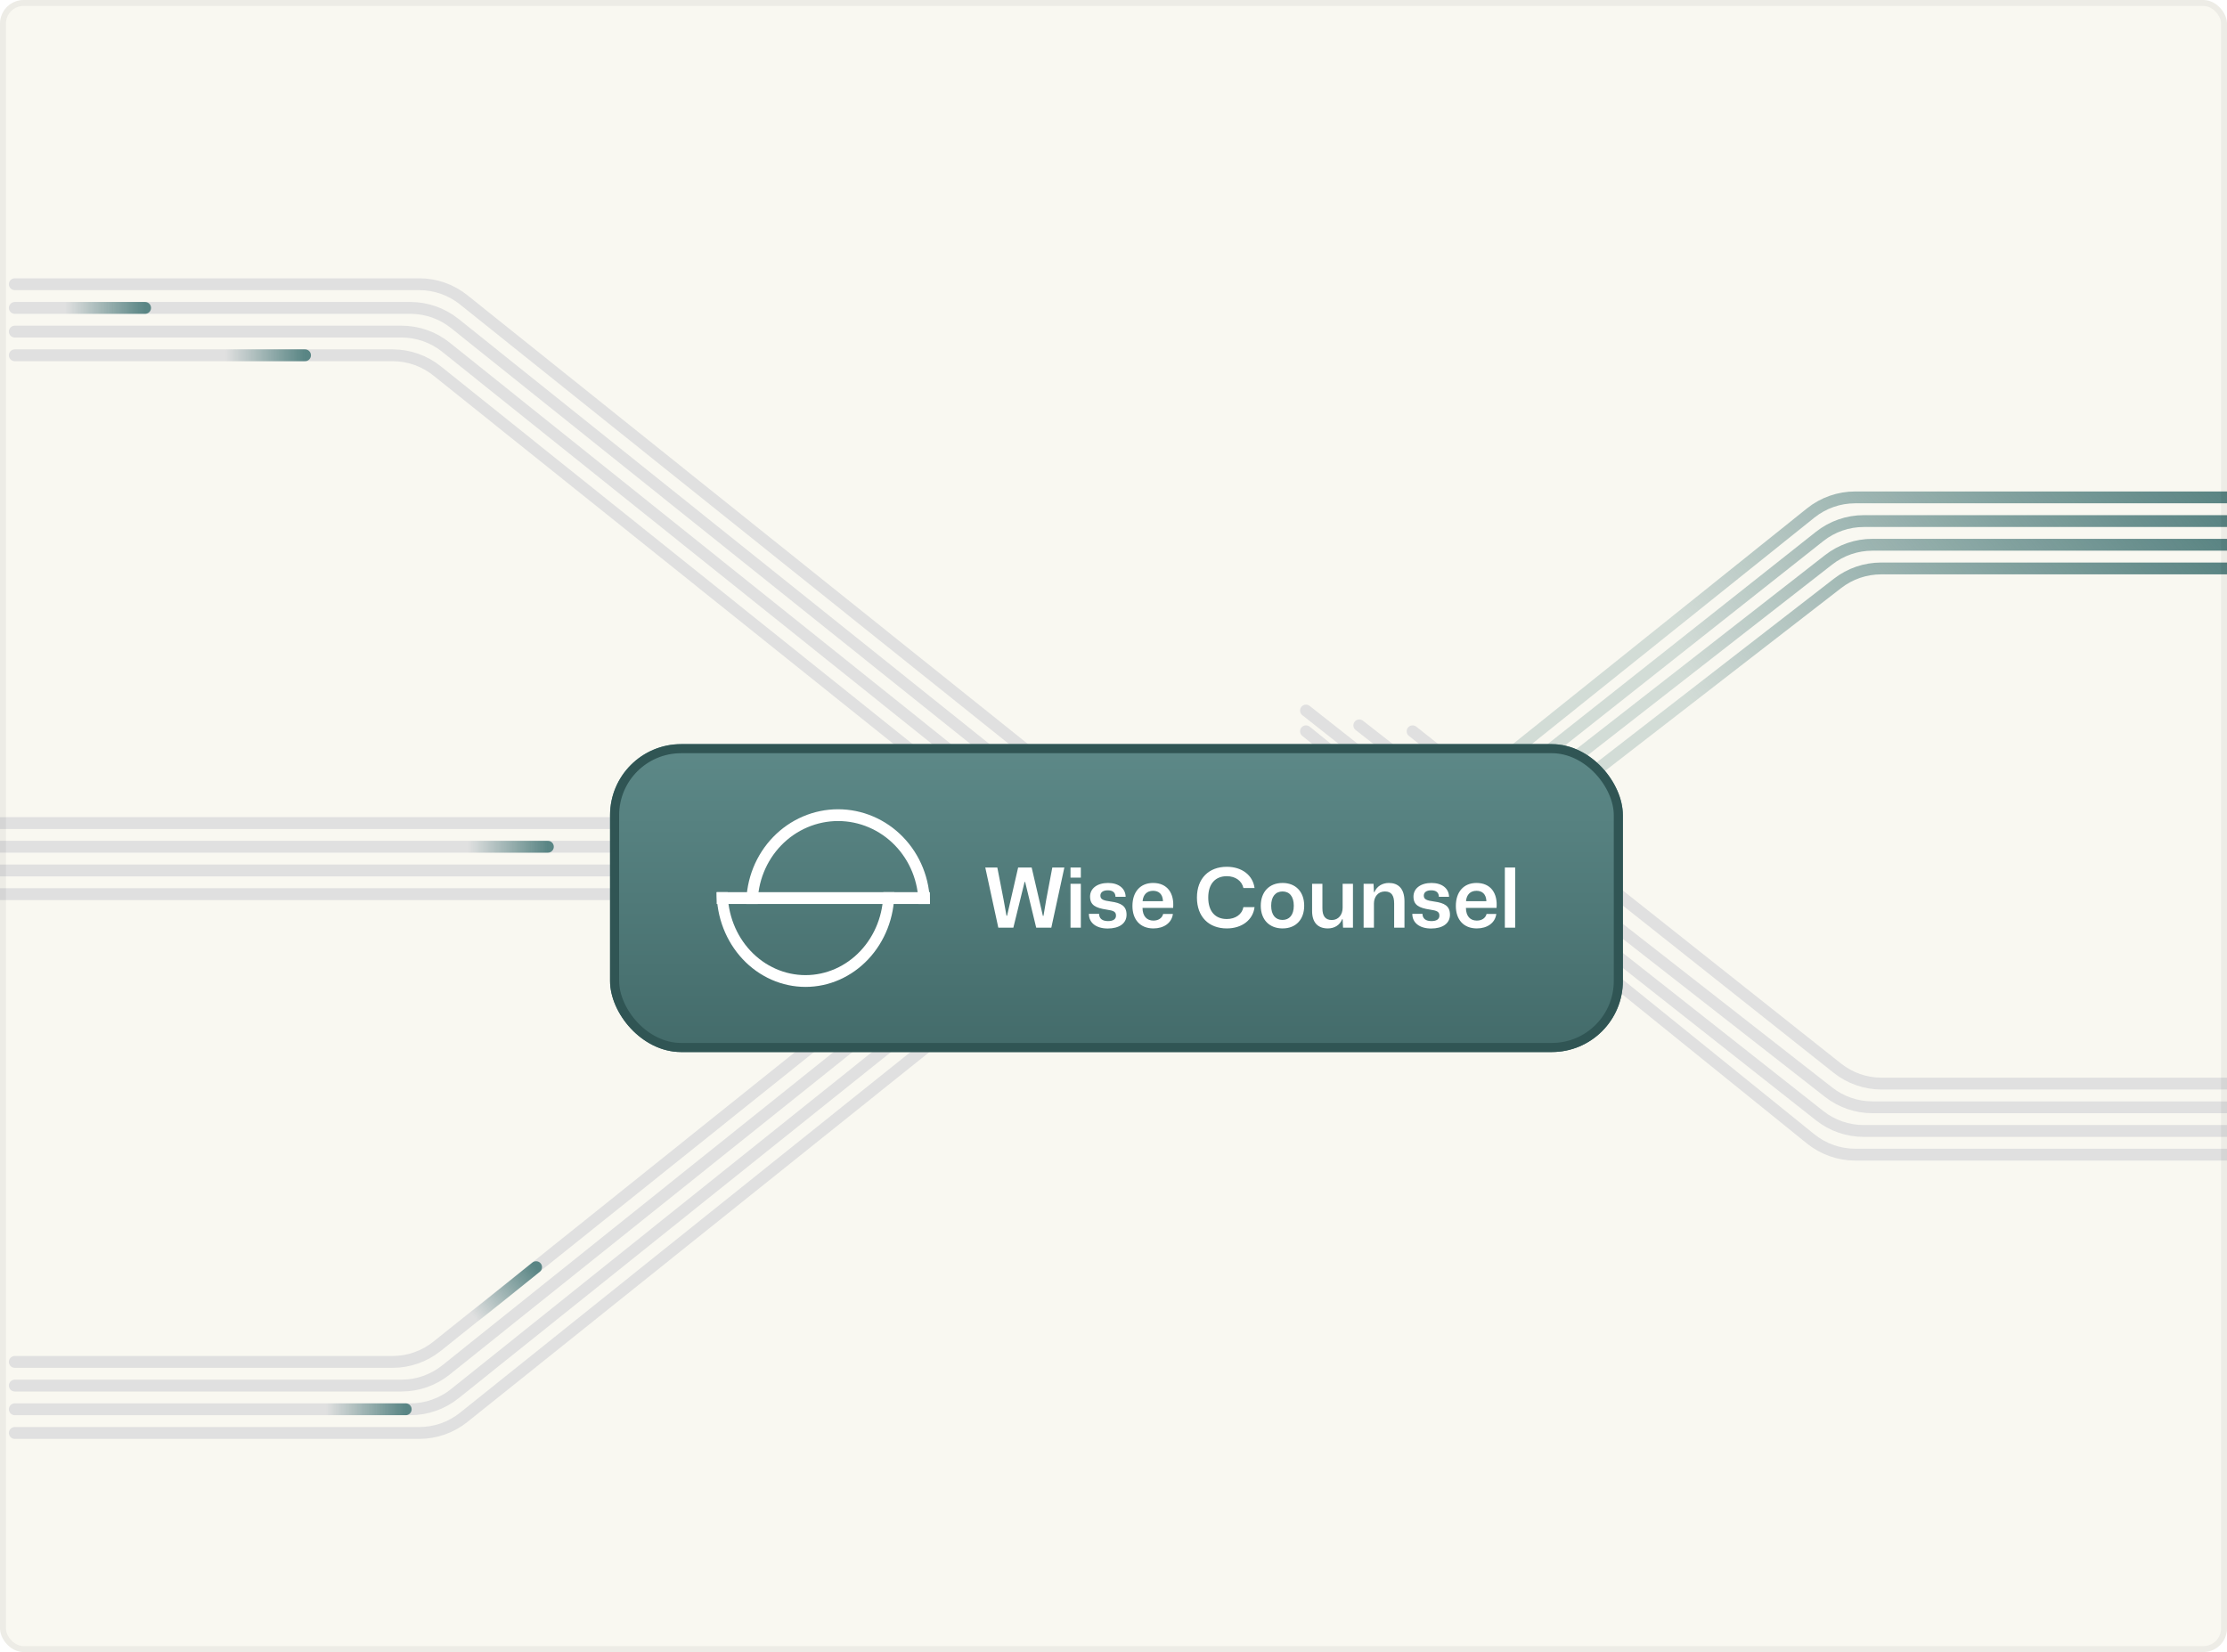 <svg width="376" height="279" viewBox="0 0 376 279" fill="none" xmlns="http://www.w3.org/2000/svg">
<g clip-path="url(#clip0_408_492)">
<rect width="376" height="279" rx="4" fill="#F9F8F1"/>
<path d="M2.5 60H66.287C69.014 60 71.66 60.929 73.788 62.634L183.5 150.5" stroke="#E0E0E0" stroke-width="2" stroke-linecap="round"/>
<path d="M2.5 56H67.787C70.514 56 73.16 56.929 75.288 58.634L185 146.5" stroke="#E0E0E0" stroke-width="2" stroke-linecap="round"/>
<path d="M2.5 52H69.287C72.014 52 74.66 52.929 76.788 54.634L186.5 142.5" stroke="#E0E0E0" stroke-width="2" stroke-linecap="round"/>
<path d="M2.5 48H70.787C73.514 48 76.16 48.929 78.288 50.634L188 138.5" stroke="#E0E0E0" stroke-width="2" stroke-linecap="round"/>
<path d="M2.5 230H66.287C69.014 230 71.66 229.071 73.788 227.366L183.5 139.5" stroke="#E0E0E0" stroke-width="2" stroke-linecap="round"/>
<path d="M0 139H245" stroke="#E0E0E0" stroke-width="2" stroke-linecap="round"/>
<path d="M0 143H242" stroke="#E0E0E0" stroke-width="2" stroke-linecap="round"/>
<path d="M0 147H245" stroke="#E0E0E0" stroke-width="2" stroke-linecap="round"/>
<path d="M0 151H245" stroke="#E0E0E0" stroke-width="2" stroke-linecap="round"/>
<path d="M2.5 234H67.787C70.514 234 73.16 233.071 75.288 231.366L185 143.5" stroke="#E0E0E0" stroke-width="2" stroke-linecap="round"/>
<path d="M2.5 238H69.287C72.014 238 74.66 237.071 76.788 235.366L186.5 147.5" stroke="#E0E0E0" stroke-width="2" stroke-linecap="round"/>
<path d="M2.5 242H70.787C73.514 242 76.16 241.071 78.288 239.366L188 151.5" stroke="#E0E0E0" stroke-width="2" stroke-linecap="round"/>
<path d="M381.5 183H317.682C314.974 183 312.345 182.084 310.224 180.401L238.5 123.5" stroke="#E0E0E0" stroke-width="2" stroke-linecap="round"/>
<path d="M381.5 187H316.134C313.455 187 310.853 186.104 308.743 184.454L229.5 122.5" stroke="#E0E0E0" stroke-width="2" stroke-linecap="round"/>
<path d="M381.5 191H314.664C311.967 191 309.348 190.092 307.231 188.421L220.5 120" stroke="#E0E0E0" stroke-width="2" stroke-linecap="round"/>
<path d="M381.5 195H313.242C310.497 195 307.835 194.059 305.701 192.334L220.5 123.5" stroke="#E0E0E0" stroke-width="2" stroke-linecap="round"/>
<path d="M381.5 96H317.604C314.944 96 312.359 96.884 310.255 98.513L242.5 151" stroke="url(#paint0_linear_408_492)" stroke-width="2" stroke-linecap="round"/>
<path d="M381.5 92H316.127C313.453 92 310.855 92.894 308.746 94.539L241.5 147" stroke="url(#paint1_linear_408_492)" stroke-width="2" stroke-linecap="round"/>
<path d="M381.5 88H314.674C311.971 88 309.347 88.913 307.227 90.59L241 143" stroke="url(#paint2_linear_408_492)" stroke-width="2" stroke-linecap="round"/>
<path d="M381.5 84H313.215C310.487 84 307.84 84.93 305.711 86.636L241 138.5" stroke="url(#paint3_linear_408_492)" stroke-width="2" stroke-linecap="round"/>
<g filter="url(#filter0_d_408_492)">
<rect x="103" y="118" width="171" height="52" rx="12" fill="url(#paint4_linear_408_492)"/>
<rect x="103.767" y="118.767" width="169.466" height="50.466" rx="11.233" stroke="#305554" stroke-width="1.534"/>
<path d="M157 145C157 142.899 156.599 140.818 155.82 138.877C155.041 136.936 153.899 135.172 152.46 133.686C151.02 132.2 149.312 131.022 147.431 130.218C145.551 129.414 143.535 129 141.5 129C139.464 129 137.448 129.414 135.568 130.218C133.687 131.022 131.979 132.2 130.539 133.686C129.1 135.172 127.958 136.936 127.179 138.877C126.4 140.818 126 142.899 126 145H127.926C127.926 143.16 128.277 141.338 128.959 139.638C129.641 137.938 130.641 136.393 131.901 135.092C133.162 133.791 134.658 132.759 136.305 132.055C137.952 131.351 139.717 130.988 141.5 130.988C143.282 130.988 145.047 131.351 146.694 132.055C148.341 132.759 149.837 133.791 151.098 135.092C152.358 136.393 153.358 137.938 154.04 139.638C154.722 141.338 155.073 143.16 155.073 145H157Z" fill="white"/>
<path d="M151 143C151 145.101 150.612 147.182 149.858 149.123C149.104 151.064 147.999 152.828 146.607 154.314C145.214 155.8 143.56 156.978 141.74 157.782C139.92 158.586 137.97 159 136 159C134.03 159 132.08 158.586 130.26 157.782C128.44 156.978 126.786 155.8 125.393 154.314C124.001 152.828 122.896 151.064 122.142 149.123C121.388 147.182 121 145.101 121 143H122.864C122.864 144.84 123.204 146.662 123.864 148.362C124.524 150.062 125.492 151.607 126.711 152.908C127.931 154.209 129.379 155.241 130.973 155.945C132.567 156.649 134.275 157.012 136 157.012C137.725 157.012 139.433 156.649 141.027 155.945C142.621 155.241 144.069 154.209 145.289 152.908C146.508 151.607 147.476 150.062 148.136 148.362C148.796 146.662 149.136 144.84 149.136 143H151Z" fill="white"/>
<rect x="121" y="143" width="36" height="2" fill="white"/>
<path d="M168.553 149L166.351 138.84H168.386L169.431 144.206L169.933 146.979H170.031L171.898 138.84H174.184L176.079 147.007H176.177L176.651 144.22L177.668 138.84H179.703L177.501 149H174.95L173.083 141.279H172.985L171.09 149H168.553ZM180.743 140.54V138.84H182.485V140.54H180.743ZM180.743 149V141.586H182.485V149H180.743ZM187.026 149.139C185.047 149.139 183.834 148.15 183.848 146.659H185.563C185.577 147.509 186.176 147.885 187.082 147.885C187.96 147.885 188.42 147.55 188.42 146.965C188.42 146.282 187.988 146.115 186.845 145.948C184.949 145.669 184.044 145.167 184.044 143.746C184.044 142.366 185.256 141.446 187.082 141.446C188.866 141.446 190.022 142.366 190.05 143.788H188.336C188.322 143.021 187.82 142.687 187.04 142.687C186.246 142.687 185.786 143.021 185.786 143.592C185.786 144.22 186.287 144.415 187.528 144.582C189.298 144.819 190.204 145.348 190.204 146.812C190.204 148.303 188.935 149.139 187.026 149.139ZM194.738 149.125C192.494 149.125 191.198 147.62 191.198 145.335C191.198 142.951 192.522 141.446 194.682 141.446C197.107 141.446 198.278 143.202 198.069 145.655H192.898C192.912 147.077 193.637 147.801 194.738 147.801C195.616 147.801 196.215 147.355 196.383 146.686H198.027C197.832 148.192 196.508 149.125 194.738 149.125ZM194.682 142.77C193.665 142.77 193.01 143.397 192.912 144.526H196.355C196.313 143.328 195.644 142.77 194.682 142.77ZM207.132 149.125C204.108 149.125 202.087 147.174 202.087 143.913C202.087 140.666 204.108 138.715 207.132 138.715C209.683 138.715 211.522 140.136 211.815 142.296H209.933C209.683 141.126 208.623 140.303 207.132 140.303C205.209 140.303 203.996 141.572 203.996 143.913C203.996 146.282 205.209 147.537 207.132 147.537C208.596 147.537 209.711 146.742 209.933 145.53H211.815C211.55 147.704 209.669 149.125 207.132 149.125ZM216.545 149.125C214.343 149.125 212.865 147.676 212.865 145.293C212.865 143.007 214.245 141.446 216.545 141.446C218.733 141.446 220.196 142.91 220.196 145.293C220.196 147.578 218.83 149.125 216.545 149.125ZM216.531 147.69C217.673 147.69 218.44 146.882 218.44 145.293C218.44 143.718 217.701 142.882 216.545 142.882C215.388 142.882 214.621 143.704 214.621 145.293C214.621 146.854 215.36 147.69 216.531 147.69ZM224.192 149.125C222.492 149.125 221.53 148.108 221.53 146.185V141.586H223.272V145.725C223.272 146.993 223.732 147.704 224.861 147.704C225.99 147.704 226.687 146.798 226.687 145.627V141.586H228.429V149H226.757L226.687 147.564H226.603C226.227 148.568 225.293 149.125 224.192 149.125ZM230.229 149V141.586H231.901L231.971 142.993H232.055C232.473 141.976 233.42 141.446 234.493 141.446C235.999 141.446 237.127 142.31 237.127 144.554V149H235.385V144.93C235.385 143.537 234.912 142.882 233.825 142.882C232.654 142.882 231.971 143.802 231.971 144.916V149H230.229ZM241.629 149.139C239.65 149.139 238.438 148.15 238.452 146.659H240.166C240.18 147.509 240.779 147.885 241.685 147.885C242.563 147.885 243.023 147.55 243.023 146.965C243.023 146.282 242.591 146.115 241.448 145.948C239.553 145.669 238.647 145.167 238.647 143.746C238.647 142.366 239.859 141.446 241.685 141.446C243.469 141.446 244.626 142.366 244.654 143.788H242.939C242.925 143.021 242.424 142.687 241.643 142.687C240.849 142.687 240.389 143.021 240.389 143.592C240.389 144.22 240.891 144.415 242.131 144.582C243.901 144.819 244.807 145.348 244.807 146.812C244.807 148.303 243.539 149.139 241.629 149.139ZM249.341 149.125C247.098 149.125 245.802 147.62 245.802 145.335C245.802 142.951 247.126 141.446 249.286 141.446C251.711 141.446 252.881 143.202 252.672 145.655H247.502C247.516 147.077 248.24 147.801 249.341 147.801C250.219 147.801 250.819 147.355 250.986 146.686H252.63C252.435 148.192 251.111 149.125 249.341 149.125ZM249.286 142.77C248.268 142.77 247.613 143.397 247.516 144.526H250.958C250.916 143.328 250.247 142.77 249.286 142.77ZM254.074 149V138.84H255.816V149H254.074Z" fill="white"/>
</g>
<path d="M11 52H24.5" stroke="url(#paint5_linear_408_492)" stroke-width="2" stroke-linecap="round"/>
<path d="M38 60H51.5" stroke="url(#paint6_linear_408_492)" stroke-width="2" stroke-linecap="round"/>
<path d="M80 222.468L90.514 214" stroke="url(#paint7_linear_408_492)" stroke-width="2" stroke-linecap="round"/>
<path d="M55 238H68.5" stroke="url(#paint8_linear_408_492)" stroke-width="2" stroke-linecap="round"/>
<path d="M79 143H92.5" stroke="url(#paint9_linear_408_492)" stroke-width="2" stroke-linecap="round"/>
</g>
<rect x="0.5" y="0.5" width="375" height="278" rx="3.5" stroke="black" stroke-opacity="0.05"/>
<defs>
<filter id="filter0_d_408_492" x="96.865" y="118" width="183.271" height="65.805" filterUnits="userSpaceOnUse" color-interpolation-filters="sRGB">
<feFlood flood-opacity="0" result="BackgroundImageFix"/>
<feColorMatrix in="SourceAlpha" type="matrix" values="0 0 0 0 0 0 0 0 0 0 0 0 0 0 0 0 0 0 127 0" result="hardAlpha"/>
<feMorphology radius="3.068" operator="erode" in="SourceAlpha" result="effect1_dropShadow_408_492"/>
<feOffset dy="7.669"/>
<feGaussianBlur stdDeviation="4.602"/>
<feComposite in2="hardAlpha" operator="out"/>
<feColorMatrix type="matrix" values="0 0 0 0 0 0 0 0 0 0 0 0 0 0 0 0 0 0 0.2 0"/>
<feBlend mode="normal" in2="BackgroundImageFix" result="effect1_dropShadow_408_492"/>
<feBlend mode="normal" in="SourceGraphic" in2="effect1_dropShadow_408_492" result="shape"/>
</filter>
<linearGradient id="paint0_linear_408_492" x1="312" y1="151" x2="378.5" y2="96" gradientUnits="userSpaceOnUse">
<stop stop-color="#578281" stop-opacity="0.24"/>
<stop offset="1" stop-color="#578281"/>
</linearGradient>
<linearGradient id="paint1_linear_408_492" x1="311.5" y1="147" x2="378.088" y2="91.531" gradientUnits="userSpaceOnUse">
<stop stop-color="#578281" stop-opacity="0.24"/>
<stop offset="1" stop-color="#578281"/>
</linearGradient>
<linearGradient id="paint2_linear_408_492" x1="311.25" y1="143" x2="377.88" y2="87.297" gradientUnits="userSpaceOnUse">
<stop stop-color="#578281" stop-opacity="0.24"/>
<stop offset="1" stop-color="#578281"/>
</linearGradient>
<linearGradient id="paint3_linear_408_492" x1="311.25" y1="138.5" x2="377.379" y2="82.71" gradientUnits="userSpaceOnUse">
<stop stop-color="#578281" stop-opacity="0.24"/>
<stop offset="1" stop-color="#578281"/>
</linearGradient>
<linearGradient id="paint4_linear_408_492" x1="188.5" y1="118" x2="188.5" y2="170" gradientUnits="userSpaceOnUse">
<stop stop-color="#5D8988"/>
<stop offset="1" stop-color="#436B6A"/>
</linearGradient>
<linearGradient id="paint5_linear_408_492" x1="11" y1="52.5" x2="24.5" y2="52.5" gradientUnits="userSpaceOnUse">
<stop stop-color="#598584" stop-opacity="0"/>
<stop offset="1" stop-color="#598584"/>
</linearGradient>
<linearGradient id="paint6_linear_408_492" x1="38" y1="60.5" x2="51.5" y2="60.5" gradientUnits="userSpaceOnUse">
<stop stop-color="#598584" stop-opacity="0"/>
<stop offset="1" stop-color="#598584"/>
</linearGradient>
<linearGradient id="paint7_linear_408_492" x1="80.314" y1="222.857" x2="90.828" y2="214.389" gradientUnits="userSpaceOnUse">
<stop stop-color="#598584" stop-opacity="0"/>
<stop offset="1" stop-color="#598584"/>
</linearGradient>
<linearGradient id="paint8_linear_408_492" x1="55" y1="238.5" x2="68.5" y2="238.5" gradientUnits="userSpaceOnUse">
<stop stop-color="#598584" stop-opacity="0"/>
<stop offset="1" stop-color="#598584"/>
</linearGradient>
<linearGradient id="paint9_linear_408_492" x1="79" y1="143.5" x2="92.5" y2="143.5" gradientUnits="userSpaceOnUse">
<stop stop-color="#598584" stop-opacity="0"/>
<stop offset="1" stop-color="#598584"/>
</linearGradient>
<clipPath id="clip0_408_492">
<rect width="376" height="279" rx="4" fill="white"/>
</clipPath>
</defs>
</svg>
